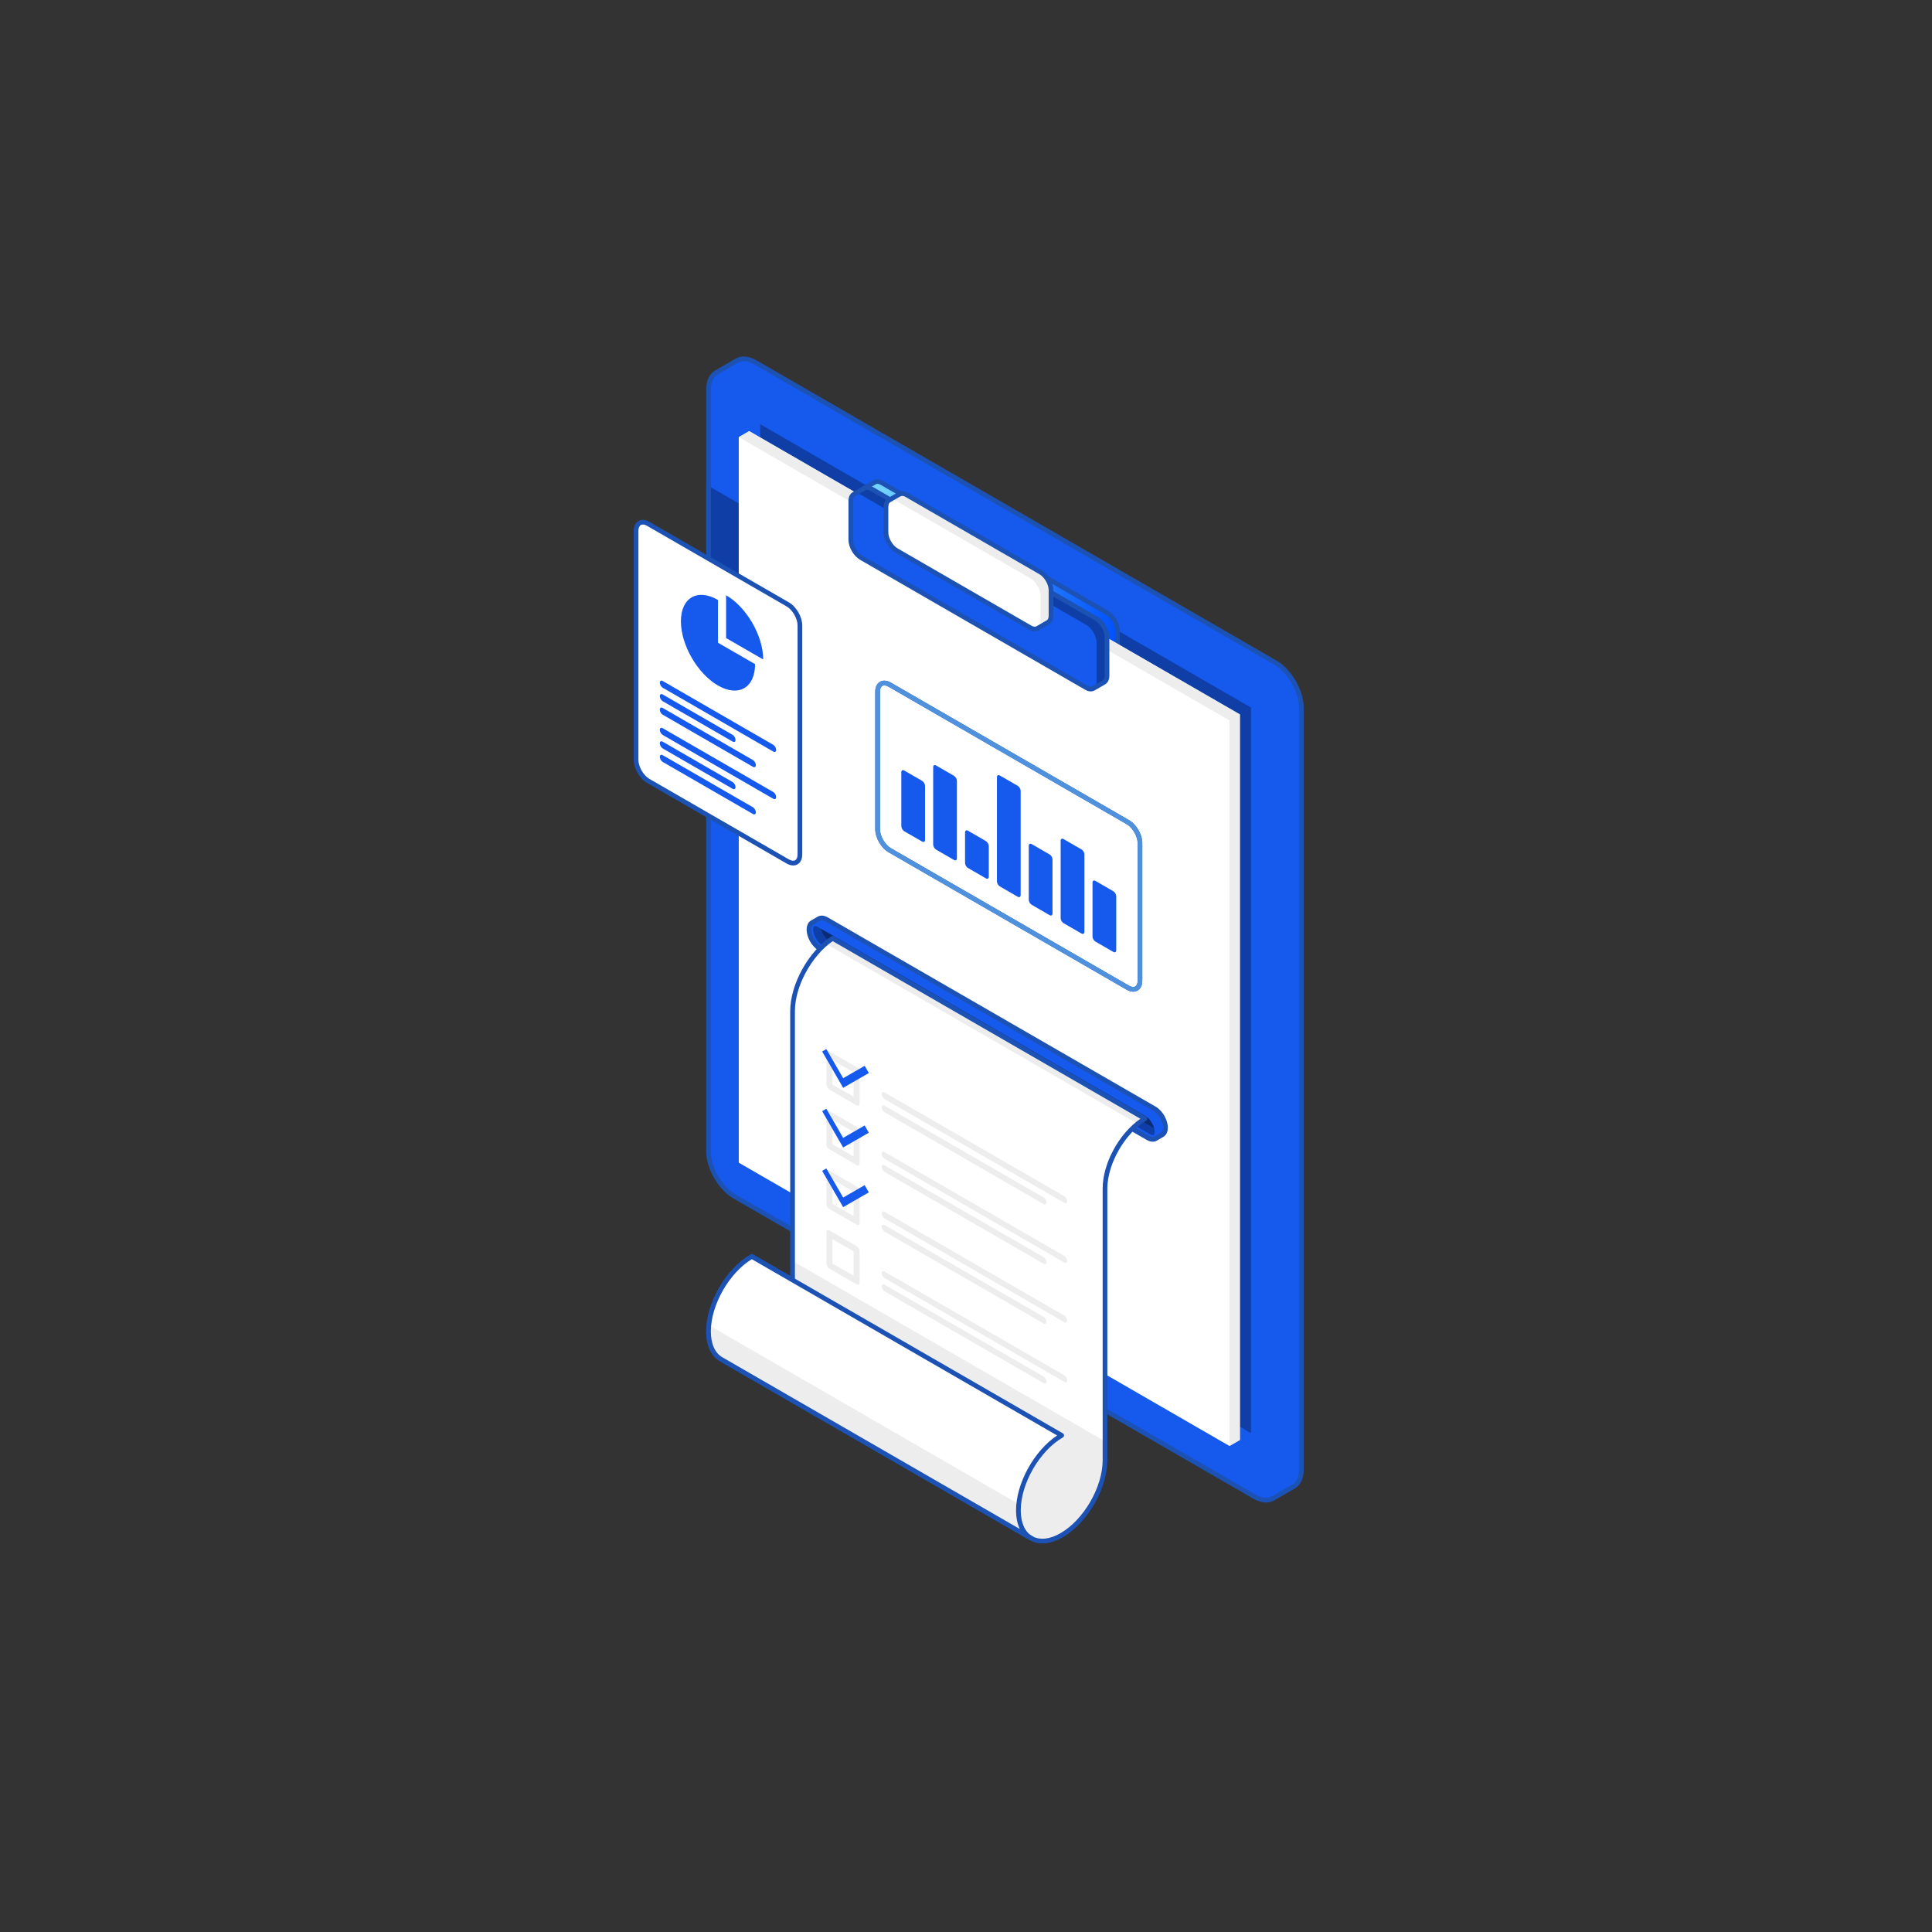 <svg xmlns="http://www.w3.org/2000/svg" xmlns:xlink="http://www.w3.org/1999/xlink" viewBox="0 0 1200 1200"><rect x="0" y="0" width="1200" height="1200" fill="#333333" stroke="none"/><defs><style>      .cls-1 {        fill: #5091dd;      }      .cls-1, .cls-2, .cls-3, .cls-4, .cls-5, .cls-6, .cls-7 {        stroke-width: 0px;      }      .cls-2 {        fill: url(#linear-gradient);      }      .cls-8 {        isolation: isolate;      }      .cls-3 {        fill: #e6e6e6;        mix-blend-mode: multiply;        opacity: .72;      }      .cls-4 {        fill: #1559ed;      }      .cls-5 {        fill: #1c52b4;      }      .cls-6 {        fill: #fff;      }      .cls-7 {        fill: #000;        mix-blend-mode: overlay;        opacity: .3;      }    </style><linearGradient id="linear-gradient" x1="534.92" y1="361.66" x2="694.07" y2="361.66" gradientUnits="userSpaceOnUse"><stop offset="0" stop-color="#7bdcff"></stop><stop offset="1" stop-color="#0051ff"></stop></linearGradient></defs><g class="cls-8"><g id="Layer_1" data-name="Layer 1"><g><g><path class="cls-4" d="M803.58,923.25l-12.94,7.47h0s-.2.12-.2.12l-.02-.03c-2.92,1.56-6.86,1.3-11.23-1.22l-322.93-186.45c-8.94-5.16-16.19-17.7-16.18-28.01V241.9c0-5.07,1.76-8.63,4.6-10.36v-.02s.13-.08.13-.08h0s12.85-7.43,12.85-7.43v.02c2.94-1.75,7.02-1.54,11.54,1.07l322.94,186.45c8.93,5.16,16.18,17.7,16.18,28.01v473.23c0,5.13-1.79,8.73-4.69,10.42h0s-.05.04-.05.04h-.01Z"></path><path class="cls-7" d="M527.14,511.76c4.18,2.41,7.57.47,7.56-4.36v-142.21c.01-4.83-3.39-10.68-7.57-13.1l-86.62-50.01c-.15-.09-.28-.12-.43-.2v159.57c.15.09.29.21.44.3l86.62,50.01Z"></path><polygon class="cls-7" points="777.01 439.47 472.21 263.5 472.22 714.15 777.01 890.13 777.01 439.47"></polygon><path class="cls-2" d="M692.13,420.11l-6.43,3.71h-.01l-.04.03h0c-1.17.64-2.77.54-4.54-.48l-139.73-80.68c-3.58-2.06-6.48-7.08-6.47-11.19v-24.06c0-2.09.75-3.55,1.95-4.21l6.37-3.67c1.18-.71,2.81-.63,4.63.41l139.73,80.67c3.57,2.07,6.47,7.08,6.47,11.21v24.06c0,2.09-.75,3.54-1.94,4.21h0Z"></path><path class="cls-5" d="M684.01,425.7c-1.14,0-2.37-.36-3.62-1.08l-139.73-80.68c-4.04-2.33-7.21-7.8-7.21-12.46v-24.06c0-2.54.99-4.54,2.71-5.48l6.34-3.66c1.65-1,3.88-.86,6.08.41l139.73,80.67c4.04,2.33,7.2,7.81,7.2,12.47v24.06c0,2.44-.91,4.39-2.52,5.38-.05.03-.1.07-.14.1l-6.43,3.71s-.08.04-.12.06c-.7.38-1.48.56-2.3.56ZM544.98,300.54c-.38,0-.71.08-.99.25l-6.39,3.69c-.79.43-1.23,1.5-1.23,2.94v24.06c0,3.59,2.63,8.14,5.75,9.93l139.73,80.68c1.23.71,2.36.87,3.11.46.03-.01.05-.03.08-.04l6.23-3.59s.1-.07.16-.1c.76-.42,1.2-1.49,1.2-2.93v-24.06c0-3.59-2.63-8.14-5.74-9.94l-139.73-80.67c-.79-.45-1.53-.68-2.16-.68Z"></path><path class="cls-5" d="M786.38,933.24c-2.47,0-5.17-.8-7.92-2.39l-322.93-186.45c-9.33-5.38-16.92-18.51-16.91-29.27V241.9c0-5.28,1.79-9.33,5.06-11.45.08-.08.18-.15.28-.21l.04-.02s.05-.03.08-.05l12.85-7.42c.07-.04.14-.07.21-.1,3.51-1.97,8.04-1.55,12.78,1.18l322.94,186.45c9.33,5.39,16.91,18.52,16.91,29.27v473.23c0,5.42-1.87,9.53-5.27,11.6-.01,0-.02.01-.03.02-.05.04-.11.07-.17.1h0s-12.88,7.44-12.88,7.44c-.02.01-.04.02-.06.04l-.2.11c-.12.07-.25.12-.39.16-1.35.66-2.83.98-4.4.98ZM445.65,232.64c-.07.06-.13.11-.21.16-2.52,1.53-3.91,4.76-3.91,9.11v473.23c0,9.83,6.93,21.83,15.46,26.75l322.93,186.45c3.74,2.16,7.22,2.58,9.81,1.2.08-.04.16-.08.25-.11l12.79-7.39s.08-.05.12-.08c2.56-1.5,3.97-4.75,3.97-9.17v-473.23c0-9.82-6.94-21.82-15.46-26.75l-322.93-186.44c-3.89-2.24-7.46-2.63-10.05-1.08-.07.04-.15.08-.23.11l-12.55,7.24Z"></path><polygon class="cls-6" points="763.65 898.13 458.86 722.16 458.85 271.5 465.33 267.76 770.12 443.74 770.13 894.4 763.65 898.13"></polygon><polygon class="cls-3" points="770.13 894.4 770.12 443.74 465.33 267.76 458.85 271.5 763.65 447.48 763.65 898.13 770.13 894.4"></polygon><path class="cls-4" d="M685.65,423.84l-6.43,3.71s0,0,0,0l-.05.03h0c-1.17.64-2.77.53-4.53-.48l-139.74-80.68c-3.57-2.07-6.47-7.08-6.47-11.19v-24.07c0-2.09.75-3.54,1.95-4.2l6.37-3.68c1.18-.71,2.81-.63,4.62.42l139.73,80.67c3.58,2.07,6.48,7.08,6.48,11.2v24.07c0,2.08-.75,3.54-1.94,4.2h0Z"></path><path class="cls-7" d="M687.6,395.57c0-4.12-2.9-9.13-6.48-11.2l-139.73-80.67c-1.81-1.05-3.45-1.13-4.62-.42l-6.36,3.67c1.17-.64,2.76-.53,4.51.48l139.73,80.68c3.57,2.06,6.47,7.08,6.47,11.2v24.07c0,2.05-.72,3.49-1.89,4.17l6.42-3.7h0c1.19-.66,1.94-2.12,1.94-4.2v-24.07Z"></path><path class="cls-5" d="M677.53,429.44c-1.14,0-2.37-.36-3.61-1.08l-139.73-80.68c-4.03-2.33-7.19-7.8-7.2-12.45v-24.07c0-2.54.98-4.54,2.71-5.48l6.34-3.67c1.67-1,3.9-.85,6.09.42l139.72,80.67c4.04,2.33,7.2,7.8,7.2,12.46v24.07c0,2.47-.94,4.43-2.57,5.4-.03.02-.06.04-.1.06l-6.33,3.65c-.09.06-.18.11-.27.15,0,0,0,0-.01,0-.68.36-1.44.53-2.24.53ZM538.51,304.27c-.38,0-.72.08-1,.25l-6.39,3.7c-.79.43-1.22,1.5-1.22,2.94v24.07c0,3.58,2.63,8.13,5.74,9.93l139.73,80.68c1.22.71,2.35.87,3.09.46.03-.02.07-.03.1-.05l6.25-3.61s.08-.05.12-.07c.76-.42,1.19-1.49,1.19-2.93v-24.07c0-3.59-2.63-8.14-5.75-9.94l-139.73-80.67c-.78-.45-1.52-.69-2.15-.69ZM685.65,423.85h.01-.01Z"></path><path class="cls-6" d="M644.41,390.3h0c-1.17.66-2.78.55-4.55-.47l-83.09-47.98c-3.58-2.07-6.48-7.08-6.48-11.21v-15.77c0-2.06.73-3.51,1.9-4.18h0l6.27-3.62.02.03c1.18-.8,2.87-.79,4.75.31l83.09,47.97c3.58,2.07,6.48,7.08,6.48,11.2v15.77c0,2.08-.74,3.53-1.92,4.2h0l-6.48,3.74Z"></path><path class="cls-3" d="M644.4,390.3c-.05.03-.12.04-.17.07,1.28-.63,2.09-2.09,2.1-4.26v-15.77c0-4.12-2.91-9.14-6.48-11.2l-83.09-47.97c-1.79-1.03-3.4-1.13-4.57-.46h0l6.27-3.62.02.03c1.18-.8,2.87-.79,4.75.31l83.09,47.97c3.58,2.07,6.48,7.08,6.48,11.2v15.77c0,2.08-.74,3.53-1.92,4.2h0l-6.48,3.74h0Z"></path><path class="cls-5" d="M642.74,392.17c-1.14,0-2.37-.36-3.62-1.08l-83.09-47.98c-4.05-2.33-7.21-7.81-7.2-12.47v-15.77c0-2.5.96-4.49,2.63-5.45l6.27-3.62c.09-.05.18-.09.28-.12,1.67-.93,3.81-.77,5.95.47l83.09,47.97c4.04,2.33,7.21,7.81,7.2,12.47v15.77c0,2.51-.91,4.42-2.57,5.41-.03.02-.05.03-.08.05l-6.48,3.74c-.05.03-.11.06-.16.08-.68.35-1.44.53-2.23.53ZM558.9,308.51l-5.98,3.45c-.75.43-1.17,1.49-1.17,2.92v15.78c0,3.59,2.62,8.14,5.74,9.94l83.09,47.98c1.23.71,2.37.87,3.11.45.03-.02.07-.04.11-.06l6.28-3.62s.06-.04.09-.05c.75-.43,1.18-1.49,1.18-2.93v-15.77c0-3.59-2.63-8.14-5.75-9.94l-83.09-47.97c-1.29-.75-2.45-.88-3.2-.37-.12.08-.26.15-.41.19Z"></path></g><g><g><path class="cls-6" d="M700.5,510.64c4.17,2.41,7.56,8.27,7.56,13.09v85.36c0,4.82-3.38,6.78-7.56,4.36l-147.84-85.35c-4.18-2.42-7.56-8.27-7.56-13.1v-85.37c0-4.82,3.39-6.77,7.57-4.36l147.84,85.36Z"></path><path class="cls-5" d="M703.88,615.95c-1.29,0-2.69-.42-4.12-1.24l-147.84-85.35c-4.65-2.69-8.29-9-8.29-14.36v-85.37c0-2.87,1.04-5.06,2.93-6.15,1.9-1.1,4.32-.91,6.82.53l147.84,85.36c4.65,2.68,8.29,8.99,8.28,14.36v85.36c0,2.87-1.04,5.06-2.94,6.16-.81.47-1.72.7-2.7.7ZM549.26,425.7c-.47,0-.89.1-1.24.3-.94.55-1.48,1.87-1.48,3.63v85.37c0,4.27,3.14,9.69,6.84,11.84l147.84,85.35c1.53.89,2.95,1.08,3.9.53.94-.55,1.49-1.87,1.49-3.63v-85.36c0-4.28-3.13-9.69-6.83-11.83h0l-147.84-85.36c-.96-.55-1.88-.84-2.66-.84Z"></path></g><path class="cls-4" d="M572.76,485l-11.11-6.41c-1.01-.58-1.81-.11-1.83,1.04v33.52h.01c0,1.16.81,2.56,1.81,3.15l11.11,6.41c1,.58,1.81.11,1.81-1.05h0v-33.51c0-1.15-.81-2.55-1.82-3.14ZM592.55,481.88l-11.11-6.42c-1-.58-1.82-.11-1.82,1.05v48.07h0c0,1.16.81,2.56,1.82,3.14l11.11,6.42c1,.59,1.82.12,1.81-1.04h0v-48.06c0-1.16-.82-2.57-1.81-3.14ZM612.34,522.4l-11.11-6.42c-1.01-.58-1.81-.11-1.82,1.05v18.96h0c0,1.16.81,2.57,1.82,3.14l11.11,6.42c1,.58,1.81.12,1.81-1.04h0v-18.96c0-1.16-.81-2.56-1.81-3.15ZM632.14,488.09l-11.12-6.41c-1-.58-1.82-.12-1.81,1.04v64.71h0c0,1.16.81,2.56,1.81,3.14l11.12,6.42c1,.58,1.81.11,1.81-1.05h0v-64.71c0-1.15-.81-2.56-1.81-3.14ZM651.92,530.71l-11.12-6.42c-1-.57-1.82-.11-1.81,1.05v33.51h0c0,1.17.81,2.57,1.82,3.14l11.11,6.42c1,.58,1.82.11,1.81-1.05h0v-33.51c0-1.16-.81-2.57-1.81-3.14ZM691.5,553.56l-11.1-6.42c-1.01-.58-1.82-.11-1.82,1.05v33.51h0c0,1.16.82,2.56,1.82,3.14l11.11,6.42c.99.58,1.81.11,1.81-1.04h0v-33.51c0-1.16-.82-2.56-1.82-3.14ZM671.72,527.58l-11.12-6.42c-1-.58-1.82-.11-1.81,1.05v48.06h0c0,1.17.81,2.57,1.82,3.14l11.11,6.41c1.01.59,1.82.11,1.82-1.04h0v-48.07c0-1.15-.81-2.56-1.81-3.14Z"></path><path class="cls-1" d="M703.88,615.95c-1.29,0-2.69-.42-4.12-1.24l-147.84-85.35c-4.65-2.69-8.29-9-8.29-14.36v-85.37c0-2.87,1.04-5.06,2.93-6.15,1.9-1.1,4.32-.91,6.82.53l147.84,85.36c4.65,2.68,8.29,8.99,8.28,14.36v85.36c0,2.87-1.04,5.06-2.94,6.16-.81.47-1.72.7-2.7.7ZM549.26,425.7c-.47,0-.89.1-1.24.3-.94.55-1.48,1.87-1.48,3.63v85.37c0,4.27,3.14,9.69,6.84,11.84l147.84,85.35c1.53.89,2.95,1.08,3.9.53.94-.55,1.49-1.87,1.49-3.63v-85.36c0-4.28-3.13-9.69-6.83-11.83h0l-147.84-85.36c-.96-.55-1.88-.84-2.66-.84Z"></path></g><g><path class="cls-4" d="M717.76,707.22h0c-1.23.71-2.94.6-4.82-.48l-203.65-117.54c-3.76-2.17-6.81-7.45-6.81-11.79,0-2.17.77-3.7,1.99-4.41l4.12-2.38h0c1.23-.72,2.95-.63,4.86.47l203.64,117.54c3.76,2.18,6.81,7.45,6.81,11.78h0c0,2.22-.8,3.75-2.07,4.44v.02s-4.09,2.36-4.09,2.36Z"></path><path class="cls-7" d="M716.45,704.95c-.32.18-1.09.17-2.21-.48l-203.64-117.54c-1.41-.81-2.82-2.32-3.86-4.13-1.04-1.81-1.64-3.77-1.64-5.38,0-1.29.37-1.96.68-2.14.32-.18,1.08-.16,2.2.49l203.65,117.54c2.81,1.61,5.5,6.26,5.51,9.51,0,1.29-.37,1.96-.69,2.14Z"></path><path class="cls-7" d="M716.8,700.7l-201.65-116.4c-1.41-.81-2.82-2.31-3.86-4.12-.63-1.08-1.07-2.2-1.33-3.28l201.68,116.41c2.24,1.29,4.38,4.5,5.17,7.39Z"></path><path class="cls-5" d="M715.99,709.14c-1.19,0-2.47-.38-3.78-1.13l-203.65-117.55c-4.23-2.44-7.54-8.17-7.54-13.05,0-2.63.96-4.65,2.72-5.67l4.12-2.38s.1-.05.14-.07c1.74-.95,3.93-.76,6.18.54l203.64,117.54c4.23,2.44,7.54,8.17,7.54,13.05,0,2.55-.95,4.57-2.61,5.59-.06.05-.12.09-.18.12l-4.09,2.36c-.75.44-1.6.65-2.49.65ZM509.2,571.96l-3.99,2.3c-.8.47-1.27,1.62-1.27,3.15,0,3.8,2.78,8.62,6.08,10.53l203.65,117.55c1.34.77,2.56.95,3.36.48h0l3.91-2.26c.07-.05.13-.1.21-.14.83-.45,1.31-1.6,1.31-3.15,0-3.8-2.79-8.62-6.08-10.53l-203.64-117.54c-1.34-.77-2.58-.95-3.39-.46-.05.03-.1.05-.14.07Z"></path><path class="cls-6" d="M440.08,826.93c0-17.1,12.06-37.98,26.88-46.53l25.31,14.61v-166.92c0-16.32,10.99-36.04,24.86-45.25l193.99,111.99c-13.72,8.24-24.79,27.58-24.79,43.47v168.71c0,17.09-12.06,37.96-26.89,46.52-7.36,4.26-14.04,4.67-18.9,1.93h0l-.09-.05s0,0,0-.01l-192.38-111.06h0c-4.92-2.79-7.98-8.81-7.98-17.41Z"></path><path class="cls-3" d="M517.13,582.83l193.99,111.99c-1.53.93-3.03,2-4.49,3.19l-193.79-111.89c1.4-1.2,2.83-2.31,4.3-3.29Z"></path><path class="cls-3" d="M659.44,953.53c-7.36,4.26-14.04,4.67-18.9,1.93h0l-.09-.05s0,0,0-.01l-192.38-111.06h0c-4.92-2.79-7.98-8.81-7.98-17.41,0-17.1,12.06-37.98,26.88-46.53l25.31,14.61v-11.8l194.06,112.04v11.76c0,17.09-12.06,37.96-26.89,46.52Z"></path><path class="cls-5" d="M647.45,958.66c-2.74,0-5.29-.63-7.56-1.89-.02-.01-.05-.02-.07-.04-.04-.02-.08-.05-.12-.08l-192.38-111.06s-.1-.06-.14-.09c-5.53-3.21-8.57-9.8-8.56-18.58,0-17.56,12.38-39,27.61-47.79.45-.26,1.01-.26,1.46,0l23.12,13.35v-164.4c0-16.56,11.2-36.97,25.52-46.46.46-.31,1.06-.33,1.54-.05l193.98,111.99c.45.26.72.73.73,1.25,0,.51-.27,1-.71,1.26-13.28,7.98-24.08,26.92-24.08,42.22v168.71c0,17.56-12.39,39-27.62,47.78-4.45,2.57-8.78,3.87-12.72,3.87ZM638.99,955.41c0,.44.2.85.54,1.13h0c-.32-.3-.55-.71-.55-1.13ZM641.24,954.18s.01,0,.02,0c4.61,2.6,10.81,1.92,17.46-1.92,14.42-8.32,26.15-28.63,26.16-45.26v-168.71c0-15.69,10.14-34.24,23.45-43.4l-191.13-110.34c-13.23,9.22-23.48,28.14-23.47,43.53v166.92c0,.52-.28,1-.73,1.26-.45.26-1.01.26-1.46,0l-24.57-14.18c-14.1,8.58-25.44,28.49-25.44,44.84h0c0,7.77,2.57,13.5,7.24,16.13.06.03.11.07.16.11l192.23,110.97s.05.03.07.05Z"></path><path class="cls-6" d="M632.55,938.05c0,8.55,3.01,14.56,7.88,17.35l-192.38-111.06h0c-4.92-2.79-7.98-8.81-7.98-17.41,0-17.1,12.06-37.98,26.88-46.53l192.48,111.13c-14.82,8.55-26.89,29.42-26.89,46.52Z"></path><path class="cls-3" d="M640.44,955.4l-192.38-111.06h0c-4.92-2.79-7.98-8.81-7.98-17.41,0-1.27.08-2.54.2-3.83l192.48,111.12c-.13,1.29-.21,2.57-.21,3.83,0,8.55,3.01,14.56,7.88,17.35Z"></path><path class="cls-5" d="M640.44,956.86c-.25,0-.49-.06-.73-.19-.02-.01-.04-.03-.07-.04l-192.32-111.02s-.1-.06-.14-.09c-5.53-3.21-8.57-9.8-8.56-18.58,0-17.56,12.38-39,27.61-47.79.45-.26,1.01-.26,1.46,0l192.48,111.13c.45.26.73.74.73,1.26s-.28,1-.73,1.26c-14.42,8.33-26.16,28.63-26.16,45.26,0,7.69,2.52,13.39,7.09,16.05l.06.03c.7.4.94,1.29.53,1.99-.27.47-.76.73-1.26.73ZM448.93,843.17l184.48,106.5c-1.52-3.19-2.32-7.11-2.32-11.61,0-16.74,11.26-37.01,25.51-46.47l-189.64-109.49c-14.1,8.58-25.44,28.49-25.44,44.84,0,7.77,2.57,13.5,7.24,16.13.05.03.11.07.16.11Z"></path><path class="cls-3" d="M514,652.88c.31-.11.69-.09,1.12.16l17.01,9.82c.47.27.9.75,1.21,1.27l-3.22,1.85-12.84-7.41-3.28-5.68ZM530.19,671.93v9.25l-13.15-7.59v-9.46s-3.71-6.42-3.71-6.42v15.96c0,1.14.79,2.51,1.78,3.08l17.01,9.82c.98.57,1.78.11,1.78-1.03v-15.76l-3.71,2.14ZM514,689.95c.31-.12.69-.09,1.12.16l17.01,9.82c.47.27.9.74,1.21,1.27l-3.22,1.85-12.84-7.42-3.28-5.68ZM530.19,708.99v9.26l-13.15-7.59v-9.46s-3.71-6.42-3.71-6.42v15.96c0,1.14.79,2.52,1.78,3.08l17.01,9.82c.98.57,1.78.11,1.78-1.03v-15.76l-3.71,2.14ZM514,727.02c.31-.12.69-.09,1.12.15l17.01,9.82c.47.27.9.74,1.21,1.27l-3.22,1.85-12.84-7.41-3.28-5.68ZM530.19,746.06v9.25s-13.15-7.59-13.15-7.59v-9.45s-3.71-6.42-3.71-6.42v15.95c0,1.14.79,2.52,1.78,3.08l17.01,9.82c.98.57,1.78.11,1.78-1.03v-15.76l-3.71,2.14ZM532.13,774.05l-17.01-9.82c-.98-.57-1.78-.11-1.78,1.03v19.62c0,1.14.79,2.51,1.78,3.08l17.01,9.82c.98.56,1.78.11,1.78-1.02v-19.62c0-1.13-.8-2.51-1.78-3.08ZM530.19,792.39l-13.15-7.59v-15.17s13.15,7.59,13.15,7.59v15.16Z"></path><path class="cls-3" d="M662.83,746.07c0,1.13-.8,1.59-1.78,1.03l-111.62-64.44c-.99-.57-1.78-1.95-1.78-3.08h0c0-1.13.8-1.59,1.78-1.02l111.62,64.44c.98.57,1.78,1.95,1.78,3.08h0ZM649.97,746.86c0-1.13-.8-2.51-1.78-3.08l-98.76-57.02c-.99-.57-1.78-.11-1.78,1.02h0c0,1.14.8,2.52,1.78,3.08l98.76,57.02c.99.56,1.78.11,1.78-1.02h0ZM662.83,783.14c0,1.13-.8,1.59-1.78,1.02l-111.62-64.44c-.99-.57-1.78-1.94-1.78-3.08h0c0-1.13.8-1.59,1.78-1.02l111.62,64.44c.98.56,1.78,1.95,1.78,3.08h0ZM649.97,783.92c0-1.13-.8-2.51-1.78-3.08l-98.76-57.02c-.99-.57-1.78-.11-1.78,1.02h0c0,1.14.8,2.52,1.78,3.08l98.76,57.02c.98.57,1.78.11,1.78-1.03h0ZM662.83,820.21c0,1.14-.8,1.59-1.78,1.02l-111.62-64.44c-.99-.57-1.78-1.95-1.78-3.08h0c0-1.14.8-1.59,1.78-1.03l111.62,64.44c.98.57,1.78,1.95,1.78,3.08h0ZM649.97,820.99c0-1.13-.8-2.51-1.78-3.07l-98.76-57.02c-.99-.57-1.78-.11-1.78,1.02h0c0,1.14.8,2.52,1.78,3.08l98.76,57.02c.98.56,1.78.11,1.78-1.03h0ZM662.83,857.27c0,1.14-.8,1.6-1.78,1.03l-111.62-64.44c-.99-.57-1.78-1.95-1.78-3.09h0c0-1.13.8-1.59,1.78-1.02l111.62,64.44c.98.57,1.78,1.94,1.78,3.07h0ZM649.97,858.06c0-1.14-.8-2.51-1.78-3.08l-98.76-57.02c-.99-.57-1.78-.11-1.78,1.02h0c0,1.13.8,2.52,1.78,3.09l98.76,57.02c.99.57,1.78.11,1.78-1.03h0Z"></path><path class="cls-4" d="M523.71,675.66l-13.04-22.56,2.6-1.49,10.44,18.07,13.36-7.69,2.59,4.49-15.95,9.18ZM539.65,703.54l-2.59-4.49-13.36,7.69-10.44-18.07-2.6,1.49,13.04,22.56,15.95-9.19ZM539.65,740.61l-2.59-4.49-13.36,7.69-10.44-18.07-2.6,1.49,13.04,22.56,15.95-9.19Z"></path></g><g><g><path class="cls-6" d="M395.07,471.95c0,4.82,3.39,10.69,7.57,13.1l86.63,50.01c4.18,2.41,7.57.47,7.56-4.36v-142.21c.01-4.82-3.39-10.68-7.57-13.1l-86.62-50.01c-4.18-2.42-7.57-.47-7.57,4.35v142.21Z"></path><path class="cls-5" d="M492.66,537.56c-1.29,0-2.69-.41-4.12-1.24l-86.63-50.01c-4.65-2.68-8.3-8.99-8.3-14.37v-142.21c0-2.87,1.04-5.06,2.94-6.15,1.9-1.1,4.32-.91,6.81.54l86.62,50.01c4.67,2.69,8.32,9,8.31,14.36v142.21c0,2.87-1.04,5.06-2.94,6.16-.82.47-1.73.71-2.7.71ZM399.25,325.8c-.47,0-.88.1-1.24.3-.94.54-1.48,1.87-1.48,3.63v142.21c0,4.28,3.13,9.71,6.84,11.84l86.63,50.01c1.53.88,2.95,1.08,3.9.53.94-.54,1.48-1.87,1.48-3.63v-142.22c.01-4.27-3.13-9.69-6.85-11.84l-86.62-50.01c-.96-.56-1.88-.84-2.66-.84Z"></path></g><path class="cls-4" d="M482.08,495.06c.01,1.18-.81,1.64-1.8,1.06l-68.65-39.63c-1-.58-1.81-1.98-1.81-3.15h0c0-1.15.81-1.62,1.81-1.04l68.64,39.62c1,.57,1.82,1.99,1.81,3.14h0ZM469.47,504.54c0,1.17-.81,1.63-1.81,1.05l-56.03-32.34c-1.01-.59-1.81-1.99-1.81-3.15h0c0-1.15.8-1.63,1.82-1.04l56.02,32.33c1,.59,1.81,1.99,1.81,3.14h0ZM456.85,488.88c0-1.16-.81-2.56-1.81-3.14l-43.42-25.07c-1-.58-1.81-.1-1.81,1.04h0c0,1.16.81,2.57,1.81,3.15l43.42,25.08c1,.58,1.81.1,1.81-1.06h0ZM482.09,465.75c0,1.15-.81,1.63-1.81,1.05l-68.65-39.64c-1-.58-1.81-1.98-1.81-3.14h0c0-1.14.82-1.62,1.81-1.04l68.65,39.63c1,.57,1.81,1.99,1.81,3.14h0ZM469.48,475.22c-.01,1.15-.82,1.62-1.82,1.06l-56.03-32.36c-1-.57-1.81-1.98-1.81-3.14h0c0-1.16.8-1.64,1.81-1.05l56.03,32.34c1,.57,1.8,1.97,1.82,3.14h0ZM456.85,459.55c.01-1.14-.8-2.55-1.8-3.12l-43.42-25.08c-1-.57-1.81-.11-1.81,1.05h0c0,1.16.81,2.56,1.82,3.15l43.4,25.06c1.01.58,1.82.11,1.82-1.05h0ZM445.95,372.64c-12.72-7.34-23.03-1.41-23.03,13.27s10.3,32.53,23.03,39.87c12.73,7.35,23.05,1.41,23.04-13.27l-23.04-13.3v-26.57Z"></path><path class="cls-4" d="M450.99,369.73v26.58s23.04,13.29,23.04,13.29c0-14.67-10.31-32.53-23.04-39.87Z"></path></g></g></g></g></svg>